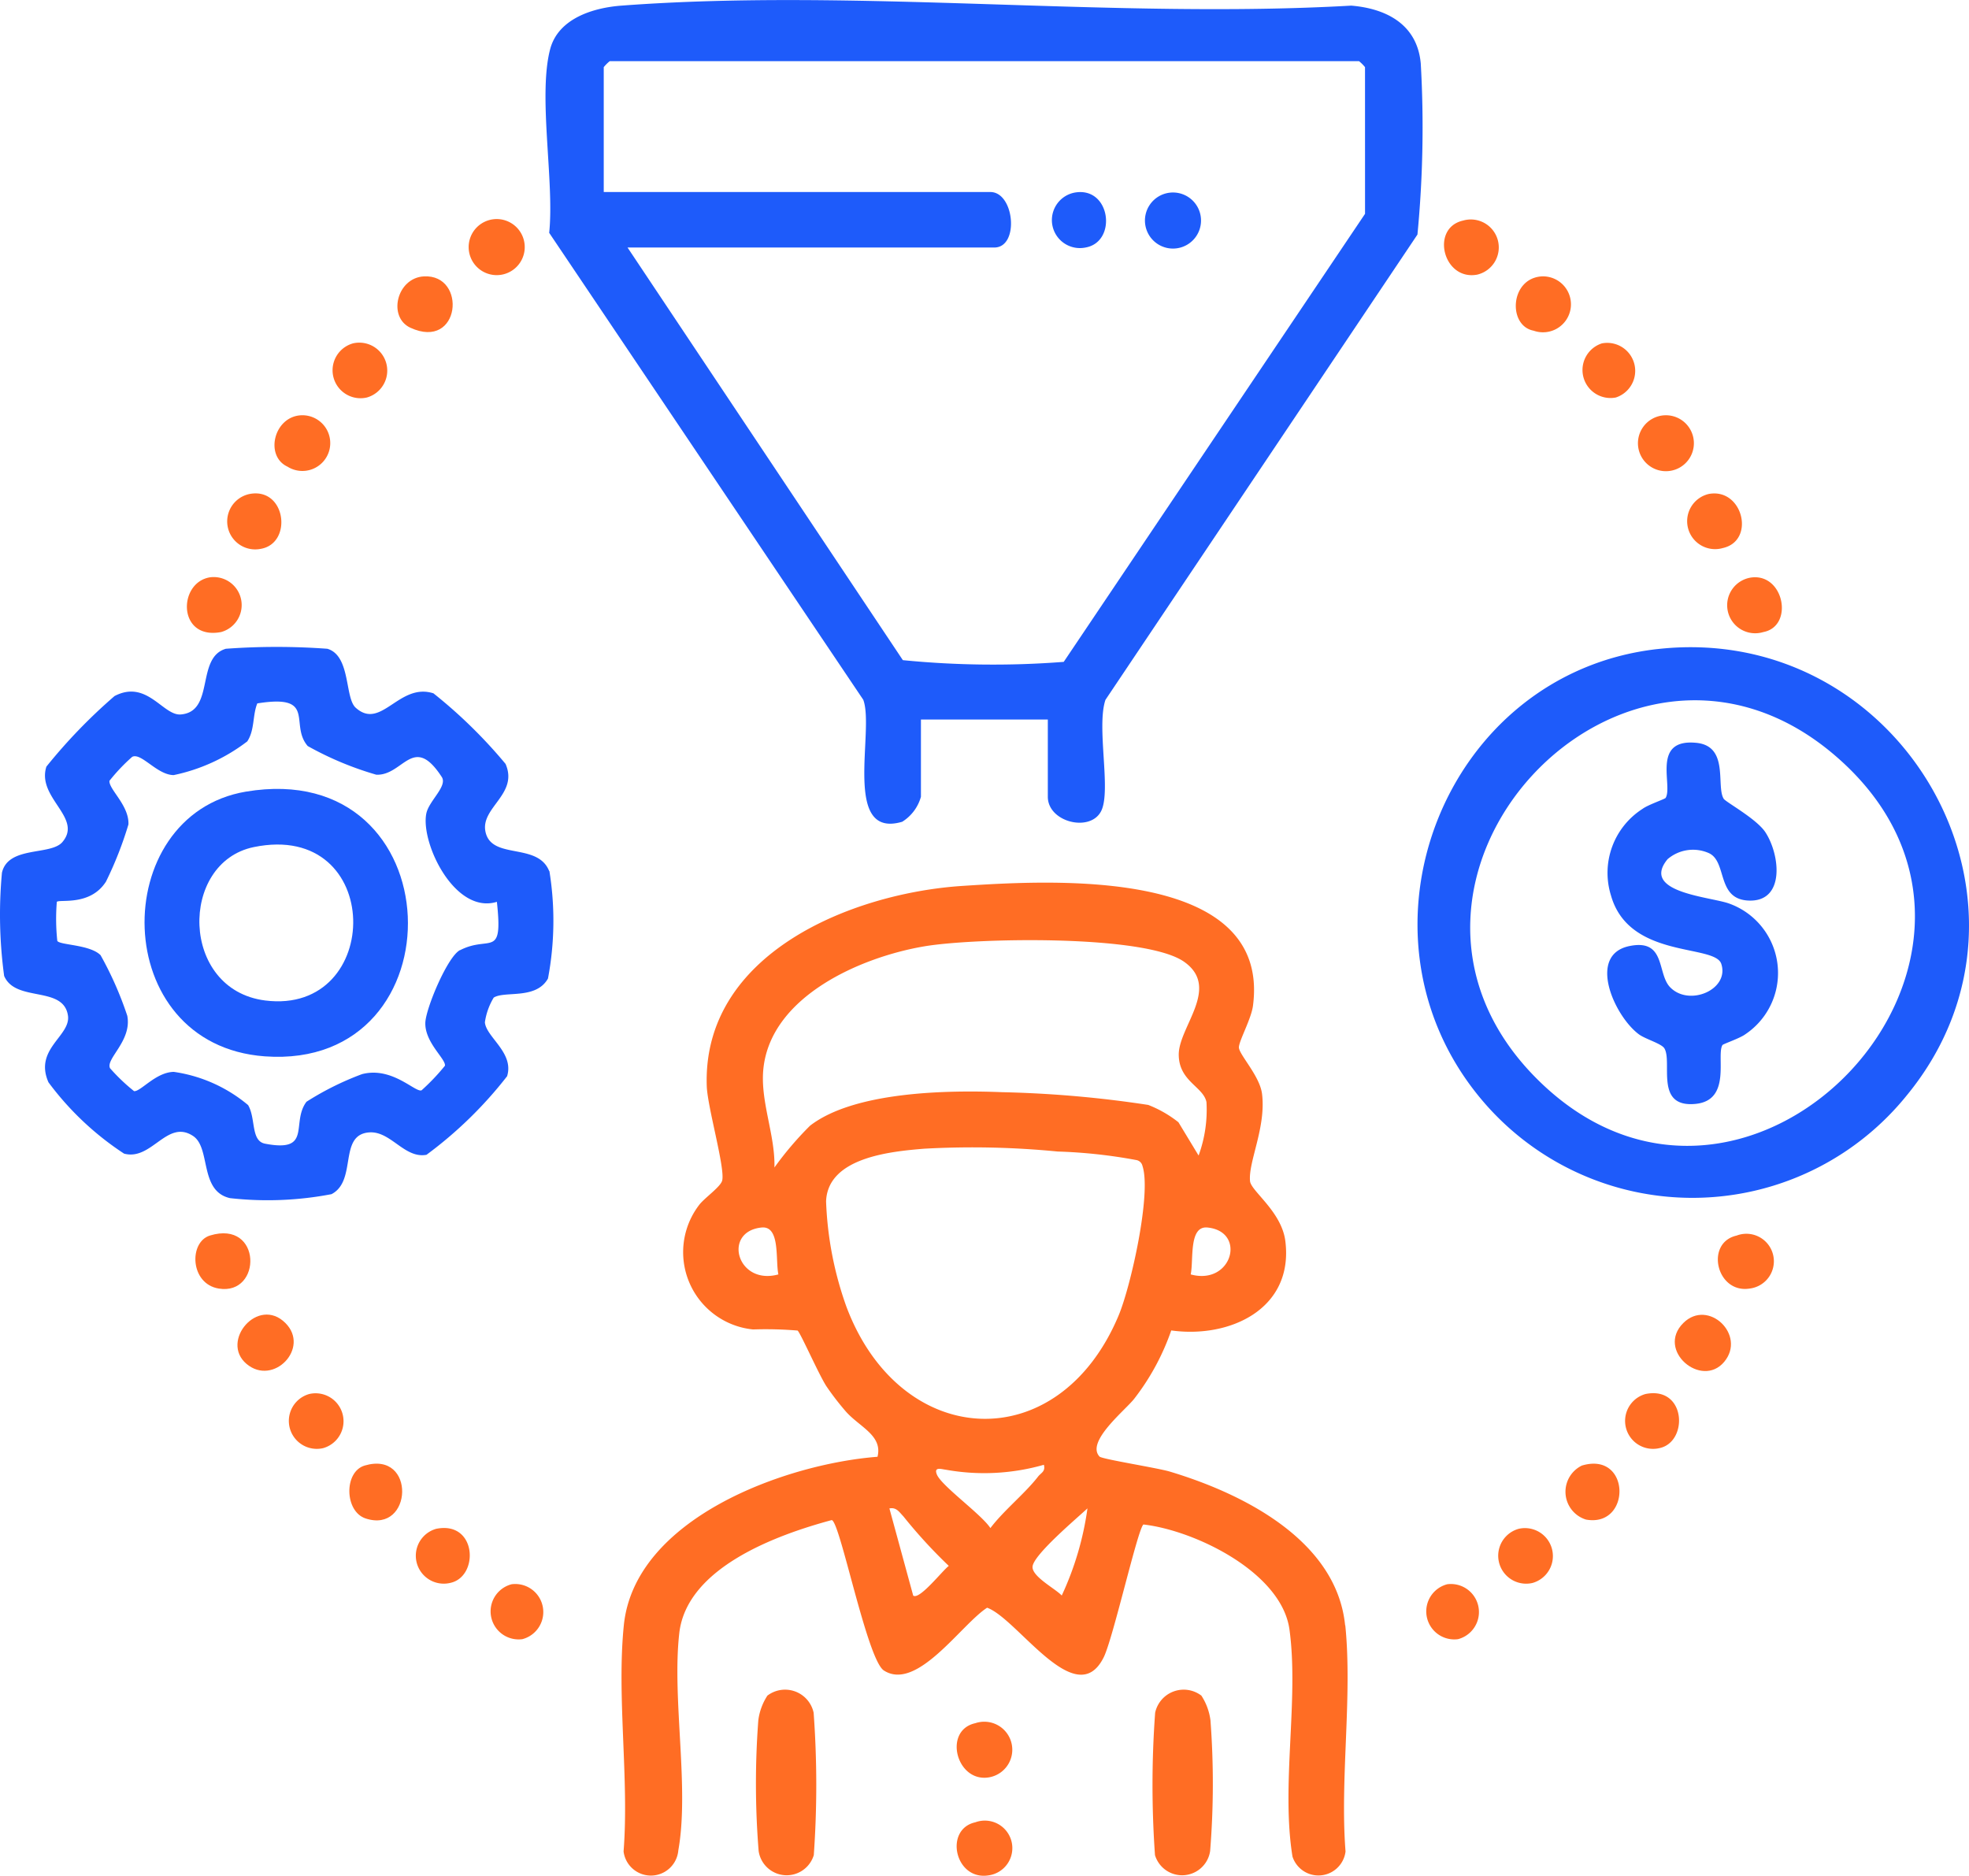 <svg id="_Lead_automation" data-name=" Lead automation" xmlns="http://www.w3.org/2000/svg" width="89.259" height="85.035" viewBox="0 0 89.259 85.035">
  <path id="Path_139563" data-name="Path 139563" d="M509.212,420.74a2.658,2.658,0,0,1,.41,1.117,38.237,38.237,0,0,1-.015,5.925,1.284,1.284,0,0,1-2.5.185,45.005,45.005,0,0,1,.007-6.454,1.324,1.324,0,0,1,2.1-.773" transform="translate(-454.749 -343.868)" fill="#ff6d24"/>
  <path id="Path_139564" data-name="Path 139564" d="M466.662,420.74a1.324,1.324,0,0,1,2.1.773,45,45,0,0,1,.007,6.454,1.284,1.284,0,0,1-2.5-.185,38.237,38.237,0,0,1-.015-5.925,2.658,2.658,0,0,1,.41-1.117" transform="translate(-431.878 -343.868)" fill="#ff6d24"/>
  <path id="Path_139565" data-name="Path 139565" d="M417.761,289.2a1.263,1.263,0,1,1-.614,2.329c-1.041-.48-.623-2.264.614-2.329" transform="translate(-404.114 -270.374)" fill="#ff6d24"/>
  <path id="Path_139566" data-name="Path 139566" d="M558.245,289.2a1.268,1.268,0,1,1-.38,2.462,1.268,1.268,0,0,1,.38-2.462" transform="translate(-482.77 -270.374)" fill="#ff6d24"/>
  <path id="Path_139567" data-name="Path 139567" d="M487.673,423.861a1.27,1.27,0,1,1,.634,2.453c-1.49.269-2.116-2.128-.634-2.453" transform="translate(-443.458 -345.743)" fill="#ff6d24"/>
  <path id="Path_139568" data-name="Path 139568" d="M430.421,274.9c1.966-.1,1.661,3.377-.614,2.329-1.04-.479-.624-2.263.614-2.329" transform="translate(-411.202 -262.371)" fill="#ff6d24"/>
  <path id="Path_139569" data-name="Path 139569" d="M545.607,274.9a1.268,1.268,0,1,1-.381,2.462c-1.182-.222-1.076-2.385.381-2.462" transform="translate(-475.704 -262.371)" fill="#ff6d24"/>
  <path id="Path_139570" data-name="Path 139570" d="M409.077,373.568c2.364-.723,2.37,2.724.4,2.406-1.313-.212-1.366-2.112-.4-2.406" transform="translate(-399.557 -317.558)" fill="#ff6d24"/>
  <path id="Path_139571" data-name="Path 139571" d="M566.076,373.631a1.246,1.246,0,1,1,.6,2.4c-1.514.245-2.042-2.072-.6-2.4" transform="translate(-487.354 -317.617)" fill="#ff6d24"/>
  <path id="Path_139572" data-name="Path 139572" d="M419,389.978a1.267,1.267,0,0,1,.633,2.453,1.267,1.267,0,0,1-.633-2.453" transform="translate(-404.983 -326.782)" fill="#ff6d24"/>
  <path id="Path_139573" data-name="Path 139573" d="M556.559,389.976c1.852-.375,1.955,2.18.633,2.453a1.267,1.267,0,0,1-.633-2.453" transform="translate(-481.967 -326.78)" fill="#ff6d24"/>
  <path id="Path_139574" data-name="Path 139574" d="M550.277,397.283c2.225-.664,2.252,2.821.185,2.449a1.32,1.32,0,0,1-.185-2.449" transform="translate(-478.566 -330.844)" fill="#ff6d24"/>
  <path id="Path_139575" data-name="Path 139575" d="M432,403.861c1.852-.375,1.955,2.18.633,2.453a1.267,1.267,0,0,1-.633-2.453" transform="translate(-412.227 -334.554)" fill="#ff6d24"/>
  <path id="Path_139576" data-name="Path 139576" d="M543.563,403.864a1.267,1.267,0,0,1,.633,2.453,1.267,1.267,0,0,1-.633-2.453" transform="translate(-474.723 -334.556)" fill="#ff6d24"/>
  <path id="Path_139577" data-name="Path 139577" d="M437.5,269.051a1.271,1.271,0,1,1,.637,2.454,1.271,1.271,0,0,1-.637-2.454" transform="translate(-415.391 -259.053)" fill="#ff6d24"/>
  <path id="Path_139578" data-name="Path 139578" d="M423.525,281.754a1.267,1.267,0,0,1,.633,2.453,1.267,1.267,0,0,1-.633-2.453" transform="translate(-407.526 -266.187)" fill="#ff6d24"/>
  <path id="Path_139579" data-name="Path 139579" d="M408.582,305.872a1.269,1.269,0,0,1,.5,2.482c-1.981.377-1.969-2.25-.5-2.482" transform="translate(-399.059 -279.701)" fill="#ff6d24"/>
  <path id="Path_139580" data-name="Path 139580" d="M424.965,397.282c2.339-.691,2.175,3.1.043,2.4-.964-.315-.992-2.121-.043-2.4" transform="translate(-408.432 -330.844)" fill="#ff6d24"/>
  <path id="Path_139581" data-name="Path 139581" d="M563.048,297.281c1.54-.278,2.122,2.117.635,2.452a1.267,1.267,0,1,1-.635-2.452" transform="translate(-485.58 -274.889)" fill="#ff6d24"/>
  <path id="Path_139582" data-name="Path 139582" d="M412.691,297.277c1.646-.3,1.953,2.249.487,2.491a1.269,1.269,0,1,1-.487-2.491" transform="translate(-401.366 -274.885)" fill="#ff6d24"/>
  <path id="Path_139583" data-name="Path 139583" d="M537.883,269.094a1.267,1.267,0,1,1,.635,2.452c-1.54.278-2.122-2.117-.635-2.452" transform="translate(-471.561 -259.094)" fill="#ff6d24"/>
  <path id="Path_139584" data-name="Path 139584" d="M552.068,281.756a1.269,1.269,0,0,1,.633,2.453,1.269,1.269,0,0,1-.633-2.453" transform="translate(-479.452 -266.189)" fill="#ff6d24"/>
  <path id="Path_139585" data-name="Path 139585" d="M567.333,305.894c1.444-.126,1.865,2.219.487,2.48a1.27,1.27,0,1,1-.487-2.48" transform="translate(-487.886 -279.72)" fill="#ff6d24"/>
  <path id="Path_139586" data-name="Path 139586" d="M487.669,434.073a1.247,1.247,0,1,1,.6,2.406c-1.527.246-2.032-2.091-.6-2.406" transform="translate(-443.454 -351.462)" fill="#ff6d24"/>
  <path id="Path_139587" data-name="Path 139587" d="M414.924,382.226c1.129,1.13-.546,2.877-1.763,1.853s.525-3.093,1.763-1.853" transform="translate(-401.984 -322.247)" fill="#ff6d24"/>
  <path id="Path_139588" data-name="Path 139588" d="M561.18,382.238c1.131-1.129,2.877.546,1.852,1.763s-3.092-.525-1.852-1.763" transform="translate(-484.874 -322.259)" fill="#ff6d24"/>
  <path id="Path_139589" data-name="Path 139589" d="M439.7,409.589a1.271,1.271,0,0,1,.487,2.49,1.271,1.271,0,0,1-.487-2.49" transform="translate(-416.509 -337.769)" fill="#ff6d24"/>
  <path id="Path_139590" data-name="Path 139590" d="M536.078,409.589a1.271,1.271,0,0,1,.487,2.49,1.271,1.271,0,0,1-.487-2.49" transform="translate(-470.472 -337.769)" fill="#ff6d24"/>
  <path id="Path_139591" data-name="Path 139591" d="M485.094,371.017c-.391-3.87-4.667-5.985-7.949-6.969-.566-.169-3.071-.562-3.183-.68-.639-.676,1.193-2.123,1.577-2.628a10.831,10.831,0,0,0,1.673-3.09c2.671.37,5.559-.985,5.172-4.053-.169-1.337-1.557-2.266-1.6-2.715-.088-.865.733-2.436.544-3.955-.1-.823-1.067-1.807-1.049-2.121s.56-1.282.638-1.875c.824-6.283-9.086-5.7-13.161-5.434-5.014.323-11.807,3.063-11.6,9.08.032.942.834,3.7.7,4.273-.067.29-.815.8-1.048,1.115a3.521,3.521,0,0,0,2.446,5.64,17.251,17.251,0,0,1,2.018.05c.121.076.994,2.064,1.32,2.543a12.41,12.41,0,0,0,.861,1.117c.623.713,1.687,1.09,1.443,2.062-4.179.321-11.011,2.789-11.5,7.641-.327,3.235.246,6.962-.011,10.252a1.248,1.248,0,0,0,2.482-.052c.508-2.847-.293-6.864.043-9.843s4.43-4.46,6.907-5.127c.368-.007,1.6,6.32,2.367,6.817,1.5.967,3.5-2.081,4.681-2.845,1.387.495,4.036,4.769,5.287,2.244.427-.862,1.545-5.837,1.8-6.017,2.33.265,6.266,2.169,6.62,4.765.432,3.171-.387,7.046.136,10.289a1.237,1.237,0,0,0,2.405-.231c-.257-3.29.316-7.017-.011-10.252m-7.008-15.908c.14-.65-.1-2.214.763-2.126,1.783.182,1.112,2.64-.763,2.126m-19.454-2.126c.859-.088.623,1.476.763,2.126-1.875.514-2.546-1.944-.763-2.126m.584-2.726c.037-1.516-.673-3.039-.494-4.537.389-3.252,4.441-5,7.278-5.482,2.257-.387,10.016-.553,11.79.7,1.659,1.172-.242,2.939-.246,4.2,0,1.22,1.119,1.457,1.257,2.161a6.039,6.039,0,0,1-.357,2.421l-.914-1.509a5.281,5.281,0,0,0-1.37-.786,50.915,50.915,0,0,0-6.612-.577c-2.468-.1-6.712-.036-8.72,1.521a14.983,14.983,0,0,0-1.612,1.892m6.291,19.41-1.079-3.953c.315-.064.444.162.631.356a22.79,22.79,0,0,0,2.061,2.249c-.285.207-1.326,1.554-1.613,1.347m3.5-3.059c-.4-.621-2.2-1.9-2.425-2.425-.161-.384.233-.239.4-.224a9.829,9.829,0,0,0,4.448-.223c.081.311-.128.359-.267.54-.581.753-1.557,1.534-2.158,2.331m3.235,3.056c-.292-.314-1.363-.863-1.323-1.313.048-.541,2-2.181,2.489-2.638a13.794,13.794,0,0,1-1.166,3.951m-9.753-13.07a15.829,15.829,0,0,1-.93-4.8c.076-1.99,2.927-2.261,4.445-2.386a39.688,39.688,0,0,1,6.055.128,23.2,23.2,0,0,1,3.567.387.346.346,0,0,1,.275.264c.417,1.247-.527,5.463-1.08,6.78-2.724,6.5-9.88,6.113-12.333-.377" transform="translate(-424.117 -297.336)" fill="#ff6d24"/>
  <path id="Path_139592" data-name="Path 139592" d="M484.148,249.284c-.167-1.74-1.543-2.466-3.148-2.6-10.772.615-22.415-.8-33.085,0-1.27.095-2.866.575-3.233,1.98-.556,2.128.2,6-.042,8.32l14.238,21.169c.522,1.385-.977,6.336,1.766,5.529a1.952,1.952,0,0,0,.848-1.133v-3.5h5.752v3.5c0,1.161,1.95,1.631,2.427.63.449-.944-.231-3.8.187-5.026L484,257.062a50.8,50.8,0,0,0,.149-7.778m-2.525,6.839-13.659,20.311a41.537,41.537,0,0,1-7.293-.078L448.192,257.65h16.625c1.145,0,.919-2.516-.18-2.516H447.113v-5.661a1.779,1.779,0,0,1,.27-.27h33.97a1.778,1.778,0,0,1,.27.27Z" transform="translate(-419.744 -246.429)" fill="#1e5bfa"/>
  <path id="Path_139593" data-name="Path 139593" d="M413.18,323.227c-.527-1.319-2.639-.484-2.891-1.8-.209-1.088,1.508-1.691.914-3.056a22.37,22.37,0,0,0-3.269-3.2c-1.565-.5-2.368,1.7-3.527.65-.5-.455-.219-2.359-1.283-2.67a31.576,31.576,0,0,0-4.6,0c-1.375.4-.486,2.855-2.046,2.978-.805.063-1.531-1.6-3-.835a24.621,24.621,0,0,0-3.09,3.2c-.451,1.417,1.665,2.313.726,3.419-.529.622-2.459.161-2.741,1.391a20.622,20.622,0,0,0,.1,4.679c.518,1.214,2.686.424,2.892,1.794.14.93-1.55,1.51-.883,3.028a13.393,13.393,0,0,0,3.427,3.233c1.254.339,1.948-1.581,3.128-.8.818.54.269,2.5,1.675,2.818a15.351,15.351,0,0,0,4.6-.18c1.177-.609.3-2.695,1.707-2.8.977-.074,1.6,1.2,2.6,1.015a18.679,18.679,0,0,0,3.654-3.562c.328-1.068-.947-1.767-1.007-2.443a2.987,2.987,0,0,1,.4-1.121c.5-.317,1.916.105,2.46-.865a14.11,14.11,0,0,0,.064-4.875m-4.05,3.585c-.57.294-1.557,2.656-1.574,3.3-.024.894.941,1.644.889,1.944a9.734,9.734,0,0,1-1.057,1.112c-.276.125-1.327-1.088-2.7-.732a13.206,13.206,0,0,0-2.52,1.253c-.717.959.284,2.317-1.879,1.9-.653-.126-.41-1.145-.767-1.749a6.716,6.716,0,0,0-3.369-1.506c-.816.014-1.5.9-1.8.874a8.515,8.515,0,0,1-1.089-1.039c-.213-.427,1-1.241.781-2.378a15.8,15.8,0,0,0-1.211-2.747c-.483-.485-1.836-.453-1.961-.646a9.4,9.4,0,0,1-.022-1.772c.132-.128,1.514.2,2.228-.917a16.671,16.671,0,0,0,1.018-2.592c.039-.859-.893-1.592-.861-1.977a8.369,8.369,0,0,1,1.032-1.088c.411-.205,1.123.821,1.88.828a8.249,8.249,0,0,0,3.336-1.528c.343-.515.234-1.181.455-1.722,2.724-.438,1.437.953,2.286,1.933a14.693,14.693,0,0,0,3.111,1.3c1.229.044,1.669-1.886,2.964.1.275.42-.583,1.08-.7,1.662-.262,1.337,1.294,4.588,3.2,4,.284,2.616-.313,1.494-1.669,2.193" transform="translate(-388.285 -283.74)" fill="#1e5bfa"/>
  <path id="Path_139594" data-name="Path 139594" d="M545.172,313.179c-9.655,1.085-14.265,12.826-8.042,20.345a12.484,12.484,0,0,0,19.318-.082c7.156-8.66-.144-21.513-11.276-20.262M539.7,332.658c-8.942-8.941,3.913-22.862,13.5-14.67,10.435,8.915-3.913,24.258-13.5,14.67" transform="translate(-470.034 -283.755)" fill="#1e5bfa"/>
  <path id="Path_139595" data-name="Path 139595" d="M497.636,266.239c1.646-.3,1.953,2.249.487,2.491a1.269,1.269,0,1,1-.487-2.491" transform="translate(-448.926 -257.507)" fill="#1e5bfa"/>
  <path id="Path_139596" data-name="Path 139596" d="M507.437,266.257a1.271,1.271,0,0,1,.492,2.487,1.271,1.271,0,1,1-.492-2.487" transform="translate(-454.418 -257.521)" fill="#1e5bfa"/>
  <path id="Path_139597" data-name="Path 139597" d="M556.569,328.205c-1.252,1.526,1.987,1.7,2.817,2.018a3.344,3.344,0,0,1,.711,5.916c-.243.183-1.008.441-1.038.49-.291.467.427,2.5-1.214,2.667-1.882.189-1.04-1.894-1.419-2.517-.133-.219-.863-.418-1.159-.639-1.116-.832-2.356-3.608-.419-4,1.654-.335,1.237,1.242,1.835,1.865.864.9,2.706.107,2.322-1.057-.3-.909-4.182-.207-5-3.1a3.444,3.444,0,0,1,1.438-3.931c.242-.179,1.007-.441,1.038-.49.345-.548-.662-2.693,1.38-2.5,1.513.14.9,1.956,1.252,2.535.09.15,1.492.908,1.893,1.522.674,1.031.9,3.184-.783,3.094-1.443-.077-.941-1.76-1.778-2.149a1.769,1.769,0,0,0-1.879.278" transform="translate(-480.976 -289.253)" fill="#1e5bfa"/>
  <path id="Path_139598" data-name="Path 139598" d="M407.767,327.815c-6.27,1.058-6.248,11.479.858,12,8.959.651,8.613-13.593-.858-12m.871,9.467c-3.859-.491-3.9-6.254-.514-6.953,5.938-1.225,5.913,7.64.514,6.953" transform="translate(-396.622 -291.927)" fill="#1e5bfa"/>
</svg>
